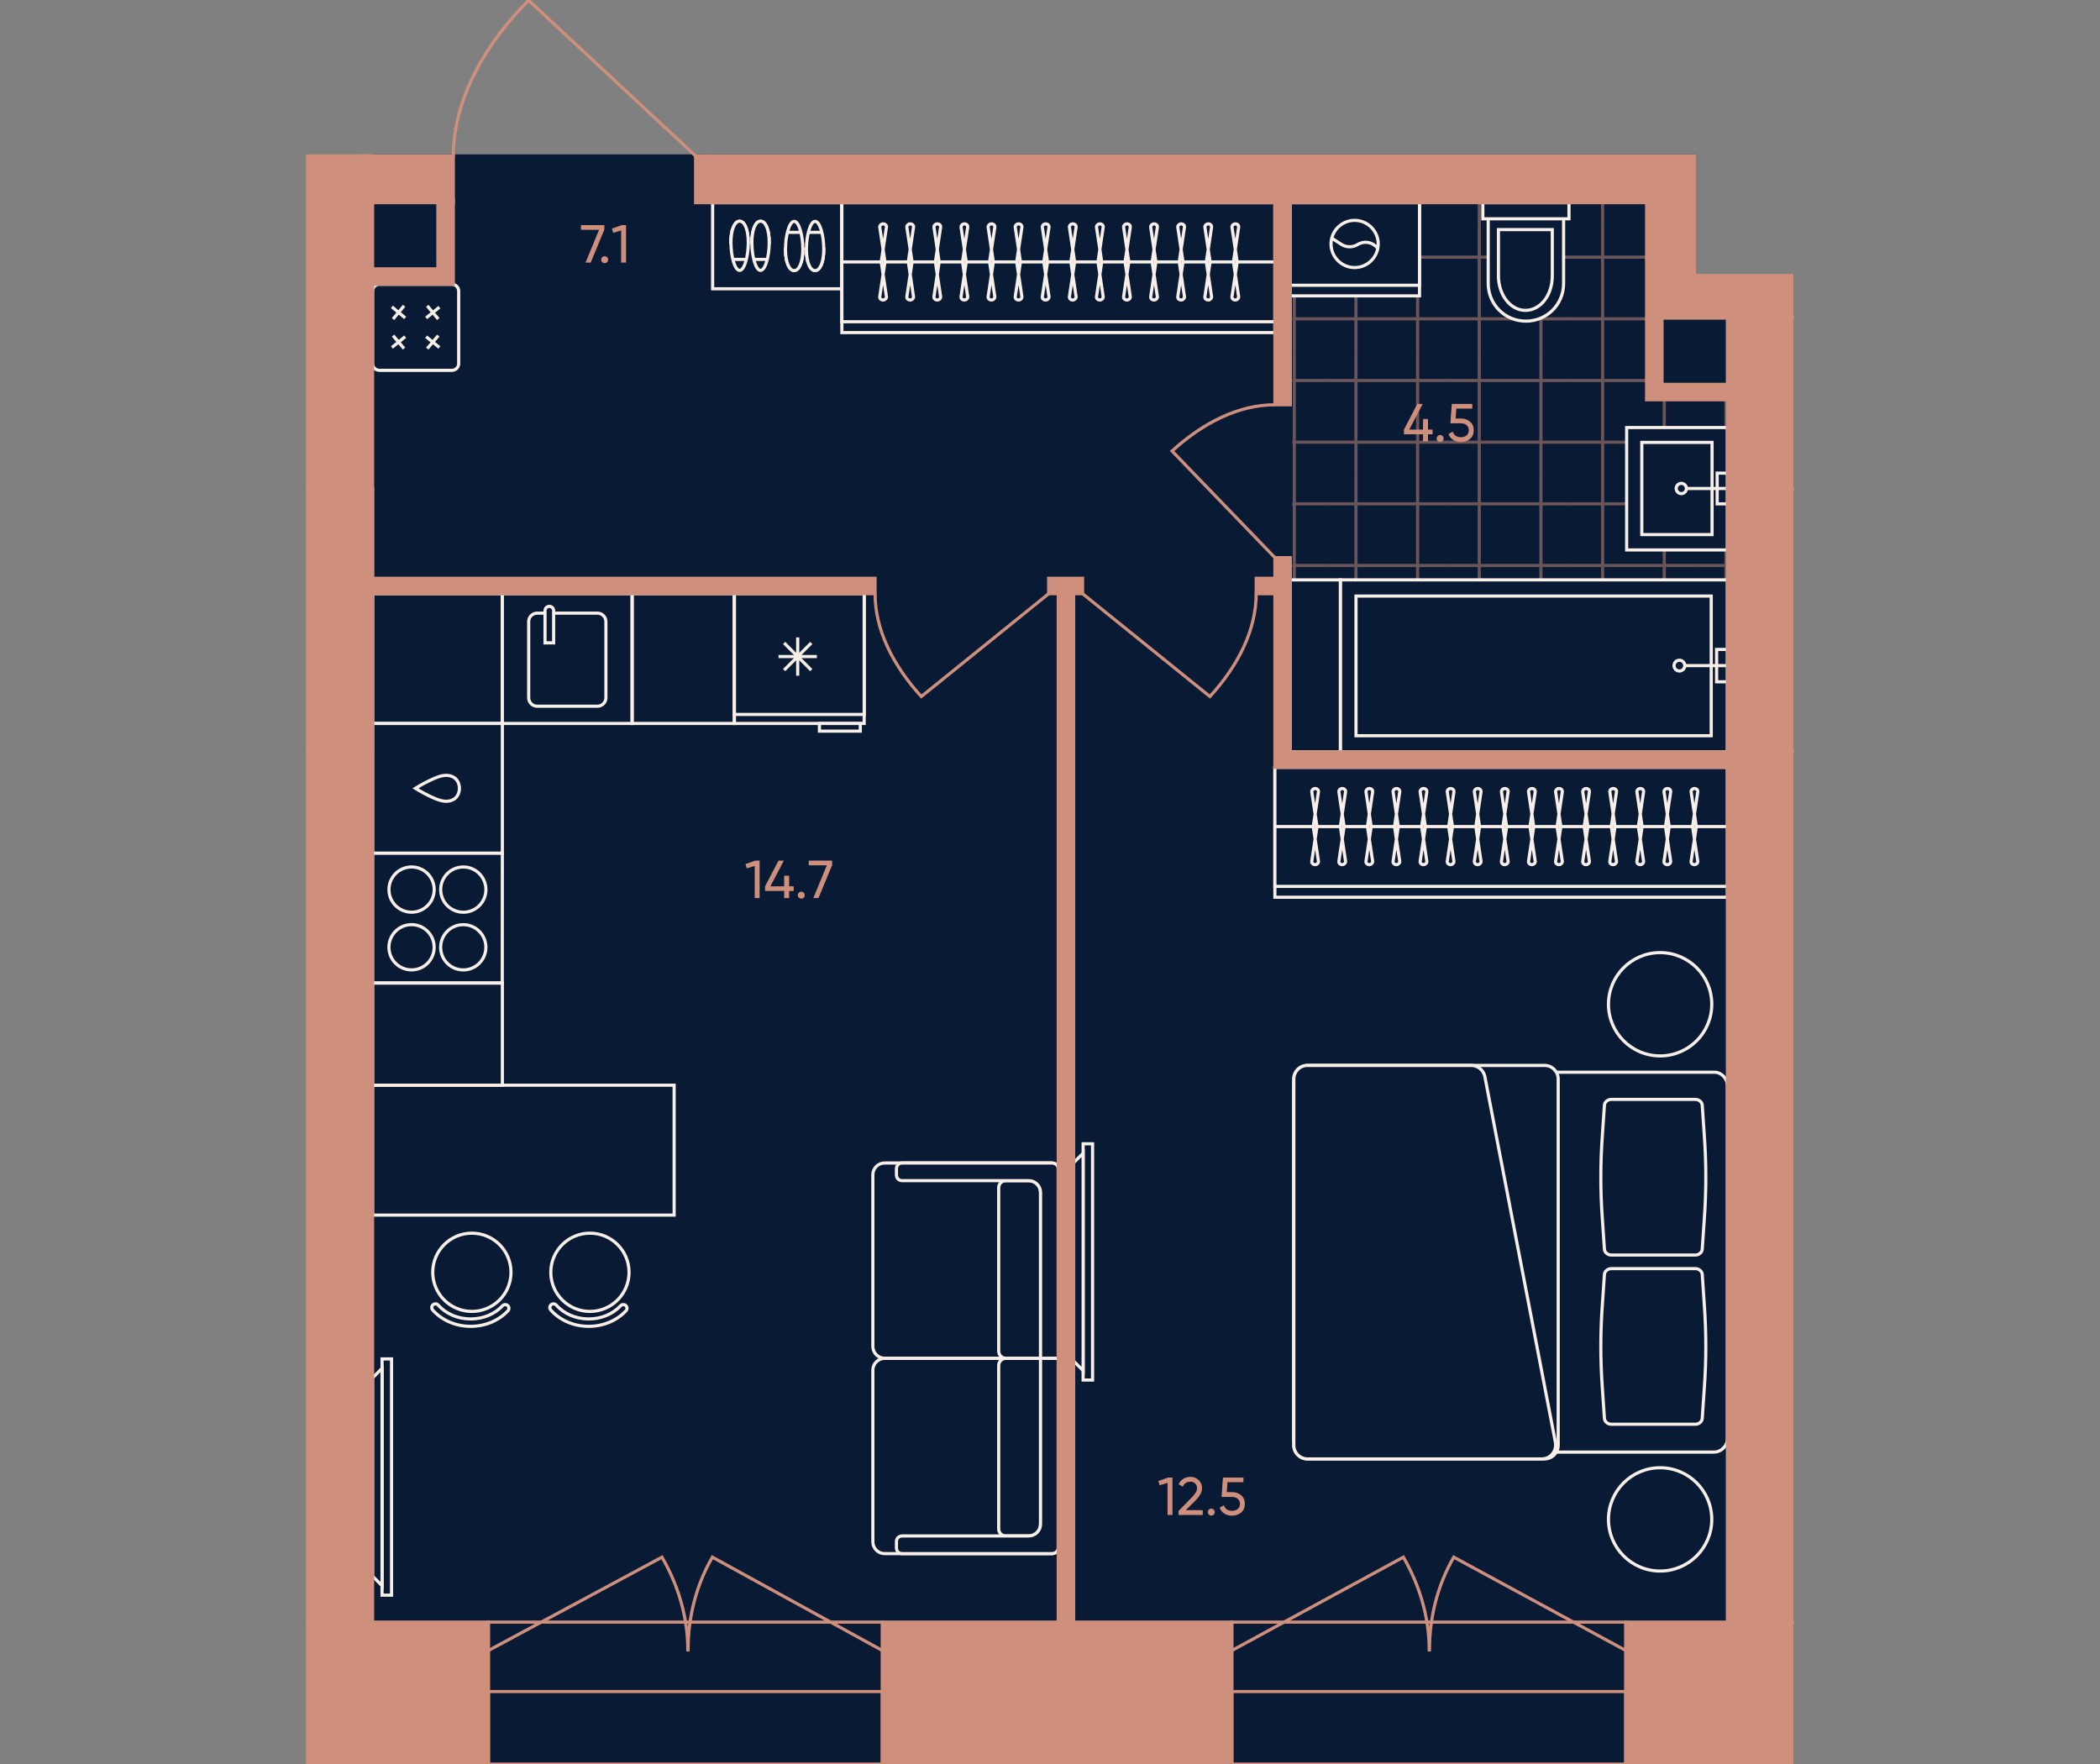 <?xml version="1.0" encoding="utf-8"?>
<!-- Generator: Adobe Illustrator 27.9.0, SVG Export Plug-In . SVG Version: 6.00 Build 0)  -->
<svg version="1.1" id="plan" xmlns="http://www.w3.org/2000/svg" xmlns:xlink="http://www.w3.org/1999/xlink" x="0px" y="0px"
	 viewBox="0 0 500 420" style="enable-background:new 0 0 500 420;" xml:space="preserve">
<rect x="0" y="0" width="500" height="420" fill="#808080" stroke="none"/>
<style type="text/css">
	.st0{fill:#091A35;stroke:#091A35;stroke-width:0.75;}
	.st1{clip-path:url(#SVGID_00000060741481813769201200000012700185651725166502_);}
	.st2{opacity:0.5;clip-path:url(#SVGID_00000119102359927880883230000017702977513630046642_);}
	.st3{fill:none;stroke:#CF8F7D;stroke-width:0.75;}
	.st4{opacity:0.5;clip-path:url(#SVGID_00000078034595719091158850000001242590673453626813_);}
	.st5{opacity:0.5;clip-path:url(#SVGID_00000079458863515741708120000001361961458488772787_);}
	.st6{opacity:0.5;clip-path:url(#SVGID_00000136384685661655809380000001243243933492883343_);}
	.st7{opacity:0.5;clip-path:url(#SVGID_00000018209506571747378830000011000391498679641273_);}
	.st8{opacity:0.5;clip-path:url(#SVGID_00000150080211065196458990000011787112748475414408_);}
	.st9{opacity:0.5;clip-path:url(#SVGID_00000108310853020093978640000016208873368796695980_);}
	.st10{opacity:0.5;clip-path:url(#SVGID_00000001658547763164322240000000326089699614637738_);}
	.st11{opacity:0.5;clip-path:url(#SVGID_00000019680145512512228680000012026170633384863404_);}
	.st12{opacity:0.5;clip-path:url(#SVGID_00000074443758978163000070000010041803841128383640_);}
	.st13{opacity:0.5;clip-path:url(#SVGID_00000096036753300886017270000003385813688875639424_);}
	.st14{opacity:0.5;clip-path:url(#SVGID_00000058588972150240203400000005878537356984185482_);}
	.st15{opacity:0.5;clip-path:url(#SVGID_00000003809561676334842330000002736894729912170883_);}
	.st16{opacity:0.5;clip-path:url(#SVGID_00000052086925765845692190000004159236265455025060_);}
	.st17{opacity:0.5;clip-path:url(#SVGID_00000104668812857482221470000007971414315351330471_);}
	.st18{opacity:0.5;clip-path:url(#SVGID_00000159466028835422514770000012520897624270528191_);}
	.st19{opacity:0.5;clip-path:url(#SVGID_00000106124755699376289250000004573242394067335591_);}
	.st20{opacity:0.5;clip-path:url(#SVGID_00000160165919375774054060000009167104335211157648_);}
	.st21{opacity:0.5;clip-path:url(#SVGID_00000145740569322606174590000013037505682543477893_);}
	.st22{opacity:0.5;clip-path:url(#SVGID_00000139284432481188516670000004813112195909248648_);}
	.st23{opacity:0.5;clip-path:url(#SVGID_00000163065684194853677590000008197677847947988372_);}
	.st24{opacity:0.5;clip-path:url(#SVGID_00000002353940059046556280000015320307060120998549_);}
	.st25{opacity:0.5;clip-path:url(#SVGID_00000150078465388734144870000004515412318012321409_);}
	.st26{opacity:0.5;clip-path:url(#SVGID_00000000208805041133012250000005328122331338268862_);}
	.st27{opacity:0.5;clip-path:url(#SVGID_00000009568232036465395690000000029210032347076790_);}
	.st28{opacity:0.5;clip-path:url(#SVGID_00000177469990207434113040000007347526516667318921_);}
	.st29{opacity:0.5;clip-path:url(#SVGID_00000168828056060114439230000003295914526646468246_);}
	.st30{opacity:0.5;clip-path:url(#SVGID_00000097502142194733647920000004210197656485851548_);}
	.st31{opacity:0.5;clip-path:url(#SVGID_00000073721978241202867570000002548040143714021259_);}
	.st32{opacity:0.5;clip-path:url(#SVGID_00000067219323766342836330000018072938972379219619_);}
	.st33{fill:#091A35;}
	.st34{fill:#091A35;stroke:#F8F0E8;stroke-width:0.75;}
	.st35{fill:none;stroke:#F8F0E8;stroke-width:0.75;}
	.st36{fill-rule:evenodd;clip-rule:evenodd;fill:#091A35;stroke:#F8F0E8;stroke-width:0.75;}
	.st37{fill:none;stroke:#F8F0E8;stroke-width:0.75;stroke-miterlimit:10;}
	.st38{fill:#CF8F7D;}
	.st39{fill:none;stroke:#CF8F7D;stroke-width:0.75;stroke-miterlimit:10;}
	.st40{fill:#CF8F7D;stroke:#CF8F7D;stroke-width:0.75;stroke-miterlimit:10;}
	.st41{fill:none;stroke:#CF8F7D;stroke-width:0.75;stroke-linecap:square;}
</style>
<g id="Floor">
	<polygon id="_x36__00000029026449056854865540000017866383900802265491_" class="st0" points="403.548,65.581 403.548,37.129 
		169.305,37.129 169.305,37.129 88.568,37.129 88.568,420.072 426.762,420.072 426.762,65.581 	"/>
	<g id="Wet_Floor_00000151511070768014244990000004545389334413796247_">
		<g>
			<defs>
				<polygon id="SVGID_1_" points="307.656,179.462 307.656,47.813 392.046,47.813 392.046,95.18 411.727,95.18 
					411.727,179.19 410.846,179.462 				"/>
			</defs>
			<clipPath id="SVGID_00000176754794962442462120000011602919148986136230_">
				<use xlink:href="#SVGID_1_"  style="overflow:visible;"/>
			</clipPath>
			<g style="clip-path:url(#SVGID_00000176754794962442462120000011602919148986136230_);">
				<g>
					<defs>
						
							<rect id="SVGID_00000049214670391682539450000017371832342813257860_" x="403.595" y="24.522" width="29.364" height="29.364"/>
					</defs>
					<clipPath id="SVGID_00000067205460006197138860000015154607258106087095_">
						<use xlink:href="#SVGID_00000049214670391682539450000017371832342813257860_"  style="overflow:visible;"/>
					</clipPath>
					<g style="opacity:0.5;clip-path:url(#SVGID_00000067205460006197138860000015154607258106087095_);">
						<line class="st3" x1="432.96" y1="31.863" x2="403.595" y2="31.863"/>
						<line class="st3" x1="403.595" y1="46.545" x2="432.96" y2="46.545"/>
						<line class="st3" x1="410.936" y1="24.522" x2="410.936" y2="53.887"/>
						<line class="st3" x1="425.618" y1="53.887" x2="425.618" y2="24.522"/>
					</g>
				</g>
			</g>
			<g style="clip-path:url(#SVGID_00000176754794962442462120000011602919148986136230_);">
				<g>
					<defs>
						
							<rect id="SVGID_00000148647833451139058970000017346792635211620536_" x="403.595" y="53.887" width="29.364" height="29.364"/>
					</defs>
					<clipPath id="SVGID_00000073695842091506066000000016688135149623233965_">
						<use xlink:href="#SVGID_00000148647833451139058970000017346792635211620536_"  style="overflow:visible;"/>
					</clipPath>
					<g style="opacity:0.5;clip-path:url(#SVGID_00000073695842091506066000000016688135149623233965_);">
						<line class="st3" x1="432.96" y1="61.228" x2="403.595" y2="61.228"/>
						<line class="st3" x1="403.595" y1="75.91" x2="432.96" y2="75.91"/>
						<line class="st3" x1="410.936" y1="53.887" x2="410.936" y2="83.251"/>
						<line class="st3" x1="425.618" y1="83.251" x2="425.618" y2="53.887"/>
					</g>
				</g>
			</g>
			<g style="clip-path:url(#SVGID_00000176754794962442462120000011602919148986136230_);">
				<g>
					<defs>
						
							<rect id="SVGID_00000067921335026956427070000016394277645701091246_" x="403.595" y="83.251" width="29.364" height="29.364"/>
					</defs>
					<clipPath id="SVGID_00000137097819957978873840000008178780807666991515_">
						<use xlink:href="#SVGID_00000067921335026956427070000016394277645701091246_"  style="overflow:visible;"/>
					</clipPath>
					<g style="opacity:0.5;clip-path:url(#SVGID_00000137097819957978873840000008178780807666991515_);">
						<line class="st3" x1="432.96" y1="90.592" x2="403.595" y2="90.592"/>
						<line class="st3" x1="403.595" y1="105.275" x2="432.96" y2="105.275"/>
						<line class="st3" x1="410.936" y1="83.251" x2="410.936" y2="112.616"/>
						<line class="st3" x1="425.618" y1="112.616" x2="425.618" y2="83.251"/>
					</g>
				</g>
			</g>
			<g style="clip-path:url(#SVGID_00000176754794962442462120000011602919148986136230_);">
				<g>
					<defs>
						
							<rect id="SVGID_00000168828746437940399230000009018436870277384368_" x="403.595" y="112.616" width="29.364" height="29.364"/>
					</defs>
					<clipPath id="SVGID_00000017497305938176832090000014019843736797751428_">
						<use xlink:href="#SVGID_00000168828746437940399230000009018436870277384368_"  style="overflow:visible;"/>
					</clipPath>
					<g style="opacity:0.5;clip-path:url(#SVGID_00000017497305938176832090000014019843736797751428_);">
						<line class="st3" x1="432.96" y1="119.957" x2="403.595" y2="119.957"/>
						<line class="st3" x1="403.595" y1="134.639" x2="432.96" y2="134.639"/>
						<line class="st3" x1="410.936" y1="112.616" x2="410.936" y2="141.98"/>
						<line class="st3" x1="425.618" y1="141.98" x2="425.618" y2="112.616"/>
					</g>
				</g>
			</g>
			<g style="clip-path:url(#SVGID_00000176754794962442462120000011602919148986136230_);">
				<g>
					<defs>
						
							<rect id="SVGID_00000165946183122361746620000015654445168578928776_" x="403.595" y="141.98" width="29.364" height="29.364"/>
					</defs>
					<clipPath id="SVGID_00000122716880751208519380000009960116707640257191_">
						<use xlink:href="#SVGID_00000165946183122361746620000015654445168578928776_"  style="overflow:visible;"/>
					</clipPath>
					<g style="opacity:0.5;clip-path:url(#SVGID_00000122716880751208519380000009960116707640257191_);">
						<line class="st3" x1="432.96" y1="149.321" x2="403.595" y2="149.321"/>
						<line class="st3" x1="403.595" y1="164.003" x2="432.96" y2="164.003"/>
						<line class="st3" x1="410.936" y1="141.98" x2="410.936" y2="171.345"/>
						<line class="st3" x1="425.618" y1="171.345" x2="425.618" y2="141.98"/>
					</g>
				</g>
			</g>
			<g style="clip-path:url(#SVGID_00000176754794962442462120000011602919148986136230_);">
				<g>
					<defs>
						
							<rect id="SVGID_00000138535188872420750380000006075449814302313392_" x="403.595" y="171.345" width="29.364" height="29.364"/>
					</defs>
					<clipPath id="SVGID_00000147178019705910655810000004618973355878876296_">
						<use xlink:href="#SVGID_00000138535188872420750380000006075449814302313392_"  style="overflow:visible;"/>
					</clipPath>
					<g style="opacity:0.5;clip-path:url(#SVGID_00000147178019705910655810000004618973355878876296_);">
						<line class="st3" x1="432.96" y1="178.686" x2="403.595" y2="178.686"/>
						<line class="st3" x1="403.595" y1="193.368" x2="432.96" y2="193.368"/>
						<line class="st3" x1="410.936" y1="171.345" x2="410.936" y2="200.709"/>
						<line class="st3" x1="425.618" y1="200.709" x2="425.618" y2="171.345"/>
					</g>
				</g>
			</g>
			<g style="clip-path:url(#SVGID_00000176754794962442462120000011602919148986136230_);">
				<g>
					<defs>
						
							<rect id="SVGID_00000046326196396194410720000003510699793738764209_" x="374.231" y="24.522" width="29.364" height="29.364"/>
					</defs>
					<clipPath id="SVGID_00000013872527908338143930000009850142874857667212_">
						<use xlink:href="#SVGID_00000046326196396194410720000003510699793738764209_"  style="overflow:visible;"/>
					</clipPath>
					<g style="opacity:0.5;clip-path:url(#SVGID_00000013872527908338143930000009850142874857667212_);">
						<line class="st3" x1="403.595" y1="31.863" x2="374.231" y2="31.863"/>
						<line class="st3" x1="374.231" y1="46.545" x2="403.595" y2="46.545"/>
						<line class="st3" x1="381.572" y1="24.522" x2="381.572" y2="53.887"/>
						<line class="st3" x1="396.254" y1="53.887" x2="396.254" y2="24.522"/>
					</g>
				</g>
			</g>
			<g style="clip-path:url(#SVGID_00000176754794962442462120000011602919148986136230_);">
				<g>
					<defs>
						
							<rect id="SVGID_00000092452903823217024030000004135655472705333165_" x="374.231" y="53.887" width="29.364" height="29.364"/>
					</defs>
					<clipPath id="SVGID_00000163062865718606806730000006197548794557733532_">
						<use xlink:href="#SVGID_00000092452903823217024030000004135655472705333165_"  style="overflow:visible;"/>
					</clipPath>
					<g style="opacity:0.5;clip-path:url(#SVGID_00000163062865718606806730000006197548794557733532_);">
						<line class="st3" x1="403.595" y1="61.228" x2="374.231" y2="61.228"/>
						<line class="st3" x1="374.231" y1="75.91" x2="403.595" y2="75.91"/>
						<line class="st3" x1="381.572" y1="53.887" x2="381.572" y2="83.251"/>
						<line class="st3" x1="396.254" y1="83.251" x2="396.254" y2="53.887"/>
					</g>
				</g>
			</g>
			<g style="clip-path:url(#SVGID_00000176754794962442462120000011602919148986136230_);">
				<g>
					<defs>
						
							<rect id="SVGID_00000101823248992848448550000005588016597365985439_" x="374.231" y="83.251" width="29.364" height="29.364"/>
					</defs>
					<clipPath id="SVGID_00000095333917001538552080000001186630694380029089_">
						<use xlink:href="#SVGID_00000101823248992848448550000005588016597365985439_"  style="overflow:visible;"/>
					</clipPath>
					<g style="opacity:0.5;clip-path:url(#SVGID_00000095333917001538552080000001186630694380029089_);">
						<line class="st3" x1="403.595" y1="90.592" x2="374.231" y2="90.592"/>
						<line class="st3" x1="374.231" y1="105.275" x2="403.595" y2="105.275"/>
						<line class="st3" x1="381.572" y1="83.251" x2="381.572" y2="112.616"/>
						<line class="st3" x1="396.254" y1="112.616" x2="396.254" y2="83.251"/>
					</g>
				</g>
			</g>
			<g style="clip-path:url(#SVGID_00000176754794962442462120000011602919148986136230_);">
				<g>
					<defs>
						
							<rect id="SVGID_00000091004404577353496000000001516957015338629054_" x="374.231" y="112.616" width="29.364" height="29.364"/>
					</defs>
					<clipPath id="SVGID_00000037685986399035224010000010897989457471552687_">
						<use xlink:href="#SVGID_00000091004404577353496000000001516957015338629054_"  style="overflow:visible;"/>
					</clipPath>
					<g style="opacity:0.5;clip-path:url(#SVGID_00000037685986399035224010000010897989457471552687_);">
						<line class="st3" x1="403.595" y1="119.957" x2="374.231" y2="119.957"/>
						<line class="st3" x1="374.231" y1="134.639" x2="403.595" y2="134.639"/>
						<line class="st3" x1="381.572" y1="112.616" x2="381.572" y2="141.98"/>
						<line class="st3" x1="396.254" y1="141.98" x2="396.254" y2="112.616"/>
					</g>
				</g>
			</g>
			<g style="clip-path:url(#SVGID_00000176754794962442462120000011602919148986136230_);">
				<g>
					<defs>
						
							<rect id="SVGID_00000039819455944091487130000017890117137481930900_" x="374.231" y="141.98" width="29.364" height="29.364"/>
					</defs>
					<clipPath id="SVGID_00000073701322287330738860000009428160260090861201_">
						<use xlink:href="#SVGID_00000039819455944091487130000017890117137481930900_"  style="overflow:visible;"/>
					</clipPath>
					<g style="opacity:0.5;clip-path:url(#SVGID_00000073701322287330738860000009428160260090861201_);">
						<line class="st3" x1="403.595" y1="149.321" x2="374.231" y2="149.321"/>
						<line class="st3" x1="374.231" y1="164.003" x2="403.595" y2="164.003"/>
						<line class="st3" x1="381.572" y1="141.98" x2="381.572" y2="171.345"/>
						<line class="st3" x1="396.254" y1="171.345" x2="396.254" y2="141.98"/>
					</g>
				</g>
			</g>
			<g style="clip-path:url(#SVGID_00000176754794962442462120000011602919148986136230_);">
				<g>
					<defs>
						
							<rect id="SVGID_00000090288280397972339200000010794516129291593880_" x="374.231" y="171.345" width="29.364" height="29.364"/>
					</defs>
					<clipPath id="SVGID_00000080186555589633509450000011094695028853028527_">
						<use xlink:href="#SVGID_00000090288280397972339200000010794516129291593880_"  style="overflow:visible;"/>
					</clipPath>
					<g style="opacity:0.5;clip-path:url(#SVGID_00000080186555589633509450000011094695028853028527_);">
						<line class="st3" x1="403.595" y1="178.686" x2="374.231" y2="178.686"/>
						<line class="st3" x1="374.231" y1="193.368" x2="403.595" y2="193.368"/>
						<line class="st3" x1="381.572" y1="171.345" x2="381.572" y2="200.709"/>
						<line class="st3" x1="396.254" y1="200.709" x2="396.254" y2="171.345"/>
					</g>
				</g>
			</g>
			<g style="clip-path:url(#SVGID_00000176754794962442462120000011602919148986136230_);">
				<g>
					<defs>
						
							<rect id="SVGID_00000066494829079058546690000017502016906203284100_" x="344.866" y="24.522" width="29.364" height="29.364"/>
					</defs>
					<clipPath id="SVGID_00000155139127371845939950000005850638599704338607_">
						<use xlink:href="#SVGID_00000066494829079058546690000017502016906203284100_"  style="overflow:visible;"/>
					</clipPath>
					<g style="opacity:0.5;clip-path:url(#SVGID_00000155139127371845939950000005850638599704338607_);">
						<line class="st3" x1="374.231" y1="31.863" x2="344.866" y2="31.863"/>
						<line class="st3" x1="344.866" y1="46.545" x2="374.231" y2="46.545"/>
						<line class="st3" x1="352.207" y1="24.522" x2="352.207" y2="53.887"/>
						<line class="st3" x1="366.889" y1="53.887" x2="366.889" y2="24.522"/>
					</g>
				</g>
			</g>
			<g style="clip-path:url(#SVGID_00000176754794962442462120000011602919148986136230_);">
				<g>
					<defs>
						
							<rect id="SVGID_00000141417116197410524400000002900279328671629247_" x="344.866" y="53.887" width="29.364" height="29.364"/>
					</defs>
					<clipPath id="SVGID_00000035527057582584342680000001535090511632451755_">
						<use xlink:href="#SVGID_00000141417116197410524400000002900279328671629247_"  style="overflow:visible;"/>
					</clipPath>
					<g style="opacity:0.5;clip-path:url(#SVGID_00000035527057582584342680000001535090511632451755_);">
						<line class="st3" x1="374.231" y1="61.228" x2="344.866" y2="61.228"/>
						<line class="st3" x1="344.866" y1="75.91" x2="374.231" y2="75.91"/>
						<line class="st3" x1="352.207" y1="53.887" x2="352.207" y2="83.251"/>
						<line class="st3" x1="366.889" y1="83.251" x2="366.889" y2="53.887"/>
					</g>
				</g>
			</g>
			<g style="clip-path:url(#SVGID_00000176754794962442462120000011602919148986136230_);">
				<g>
					<defs>
						
							<rect id="SVGID_00000005246655756890373820000008951886420882911928_" x="344.866" y="83.251" width="29.364" height="29.364"/>
					</defs>
					<clipPath id="SVGID_00000006676468502019533340000001486717973270472099_">
						<use xlink:href="#SVGID_00000005246655756890373820000008951886420882911928_"  style="overflow:visible;"/>
					</clipPath>
					<g style="opacity:0.5;clip-path:url(#SVGID_00000006676468502019533340000001486717973270472099_);">
						<line class="st3" x1="374.231" y1="90.592" x2="344.866" y2="90.592"/>
						<line class="st3" x1="344.866" y1="105.275" x2="374.231" y2="105.275"/>
						<line class="st3" x1="352.207" y1="83.251" x2="352.207" y2="112.616"/>
						<line class="st3" x1="366.889" y1="112.616" x2="366.889" y2="83.251"/>
					</g>
				</g>
			</g>
			<g style="clip-path:url(#SVGID_00000176754794962442462120000011602919148986136230_);">
				<g>
					<defs>
						
							<rect id="SVGID_00000088102039761712693820000014499556546181697452_" x="344.866" y="112.616" width="29.364" height="29.364"/>
					</defs>
					<clipPath id="SVGID_00000020395993020959583630000015512783073009644201_">
						<use xlink:href="#SVGID_00000088102039761712693820000014499556546181697452_"  style="overflow:visible;"/>
					</clipPath>
					<g style="opacity:0.5;clip-path:url(#SVGID_00000020395993020959583630000015512783073009644201_);">
						<line class="st3" x1="374.231" y1="119.957" x2="344.866" y2="119.957"/>
						<line class="st3" x1="344.866" y1="134.639" x2="374.231" y2="134.639"/>
						<line class="st3" x1="352.207" y1="112.616" x2="352.207" y2="141.98"/>
						<line class="st3" x1="366.889" y1="141.98" x2="366.889" y2="112.616"/>
					</g>
				</g>
			</g>
			<g style="clip-path:url(#SVGID_00000176754794962442462120000011602919148986136230_);">
				<g>
					<defs>
						
							<rect id="SVGID_00000159467173231614202610000001014426928037776796_" x="344.866" y="141.98" width="29.364" height="29.364"/>
					</defs>
					<clipPath id="SVGID_00000103983662683337583220000000478214172985144211_">
						<use xlink:href="#SVGID_00000159467173231614202610000001014426928037776796_"  style="overflow:visible;"/>
					</clipPath>
					<g style="opacity:0.5;clip-path:url(#SVGID_00000103983662683337583220000000478214172985144211_);">
						<line class="st3" x1="374.231" y1="149.321" x2="344.866" y2="149.321"/>
						<line class="st3" x1="344.866" y1="164.003" x2="374.231" y2="164.003"/>
						<line class="st3" x1="352.207" y1="141.98" x2="352.207" y2="171.345"/>
						<line class="st3" x1="366.889" y1="171.345" x2="366.889" y2="141.98"/>
					</g>
				</g>
			</g>
			<g style="clip-path:url(#SVGID_00000176754794962442462120000011602919148986136230_);">
				<g>
					<defs>
						
							<rect id="SVGID_00000145029886542825820400000009806661618881270439_" x="344.866" y="171.345" width="29.364" height="29.364"/>
					</defs>
					<clipPath id="SVGID_00000162327021408594501660000006445568653405567105_">
						<use xlink:href="#SVGID_00000145029886542825820400000009806661618881270439_"  style="overflow:visible;"/>
					</clipPath>
					<g style="opacity:0.5;clip-path:url(#SVGID_00000162327021408594501660000006445568653405567105_);">
						<line class="st3" x1="374.231" y1="178.686" x2="344.866" y2="178.686"/>
						<line class="st3" x1="344.866" y1="193.368" x2="374.231" y2="193.368"/>
						<line class="st3" x1="352.207" y1="171.345" x2="352.207" y2="200.709"/>
						<line class="st3" x1="366.889" y1="200.709" x2="366.889" y2="171.345"/>
					</g>
				</g>
			</g>
			<g style="clip-path:url(#SVGID_00000176754794962442462120000011602919148986136230_);">
				<g>
					<defs>
						
							<rect id="SVGID_00000145739729329845889170000000433176382861372041_" x="315.502" y="24.522" width="29.364" height="29.364"/>
					</defs>
					<clipPath id="SVGID_00000116927178270935573990000008121342679614610854_">
						<use xlink:href="#SVGID_00000145739729329845889170000000433176382861372041_"  style="overflow:visible;"/>
					</clipPath>
					<g style="opacity:0.5;clip-path:url(#SVGID_00000116927178270935573990000008121342679614610854_);">
						<line class="st3" x1="344.866" y1="31.863" x2="315.502" y2="31.863"/>
						<line class="st3" x1="315.502" y1="46.545" x2="344.866" y2="46.545"/>
						<line class="st3" x1="322.843" y1="24.522" x2="322.843" y2="53.887"/>
						<line class="st3" x1="337.525" y1="53.887" x2="337.525" y2="24.522"/>
					</g>
				</g>
			</g>
			<g style="clip-path:url(#SVGID_00000176754794962442462120000011602919148986136230_);">
				<g>
					<defs>
						
							<rect id="SVGID_00000146498024635864423350000007492531511415894679_" x="315.502" y="53.887" width="29.364" height="29.364"/>
					</defs>
					<clipPath id="SVGID_00000139989541587178534100000015403181582251609482_">
						<use xlink:href="#SVGID_00000146498024635864423350000007492531511415894679_"  style="overflow:visible;"/>
					</clipPath>
					<g style="opacity:0.5;clip-path:url(#SVGID_00000139989541587178534100000015403181582251609482_);">
						<line class="st3" x1="344.866" y1="61.228" x2="315.502" y2="61.228"/>
						<line class="st3" x1="315.502" y1="75.91" x2="344.866" y2="75.91"/>
						<line class="st3" x1="322.843" y1="53.887" x2="322.843" y2="83.251"/>
						<line class="st3" x1="337.525" y1="83.251" x2="337.525" y2="53.887"/>
					</g>
				</g>
			</g>
			<g style="clip-path:url(#SVGID_00000176754794962442462120000011602919148986136230_);">
				<g>
					<defs>
						
							<rect id="SVGID_00000040538866191972896330000007464270469719264654_" x="315.502" y="83.251" width="29.364" height="29.364"/>
					</defs>
					<clipPath id="SVGID_00000070827645230282235370000004616932277562500738_">
						<use xlink:href="#SVGID_00000040538866191972896330000007464270469719264654_"  style="overflow:visible;"/>
					</clipPath>
					<g style="opacity:0.5;clip-path:url(#SVGID_00000070827645230282235370000004616932277562500738_);">
						<line class="st3" x1="344.866" y1="90.592" x2="315.502" y2="90.592"/>
						<line class="st3" x1="315.502" y1="105.275" x2="344.866" y2="105.275"/>
						<line class="st3" x1="322.843" y1="83.251" x2="322.843" y2="112.616"/>
						<line class="st3" x1="337.525" y1="112.616" x2="337.525" y2="83.251"/>
					</g>
				</g>
			</g>
			<g style="clip-path:url(#SVGID_00000176754794962442462120000011602919148986136230_);">
				<g>
					<defs>
						
							<rect id="SVGID_00000026876816844193620030000014133079934535801490_" x="315.502" y="112.616" width="29.364" height="29.364"/>
					</defs>
					<clipPath id="SVGID_00000145021553863969926010000010465541177818866354_">
						<use xlink:href="#SVGID_00000026876816844193620030000014133079934535801490_"  style="overflow:visible;"/>
					</clipPath>
					<g style="opacity:0.5;clip-path:url(#SVGID_00000145021553863969926010000010465541177818866354_);">
						<line class="st3" x1="344.866" y1="119.957" x2="315.502" y2="119.957"/>
						<line class="st3" x1="315.502" y1="134.639" x2="344.866" y2="134.639"/>
						<line class="st3" x1="322.843" y1="112.616" x2="322.843" y2="141.98"/>
						<line class="st3" x1="337.525" y1="141.98" x2="337.525" y2="112.616"/>
					</g>
				</g>
			</g>
			<g style="clip-path:url(#SVGID_00000176754794962442462120000011602919148986136230_);">
				<g>
					<defs>
						
							<rect id="SVGID_00000161630869104339811090000018419483098688539290_" x="315.502" y="141.98" width="29.364" height="29.364"/>
					</defs>
					<clipPath id="SVGID_00000181782852979802665390000008295002939495922331_">
						<use xlink:href="#SVGID_00000161630869104339811090000018419483098688539290_"  style="overflow:visible;"/>
					</clipPath>
					<g style="opacity:0.5;clip-path:url(#SVGID_00000181782852979802665390000008295002939495922331_);">
						<line class="st3" x1="344.866" y1="149.321" x2="315.502" y2="149.321"/>
						<line class="st3" x1="315.502" y1="164.003" x2="344.866" y2="164.003"/>
						<line class="st3" x1="322.843" y1="141.98" x2="322.843" y2="171.345"/>
						<line class="st3" x1="337.525" y1="171.345" x2="337.525" y2="141.98"/>
					</g>
				</g>
			</g>
			<g style="clip-path:url(#SVGID_00000176754794962442462120000011602919148986136230_);">
				<g>
					<defs>
						
							<rect id="SVGID_00000018223203783360572830000014922061318322599839_" x="315.502" y="171.345" width="29.364" height="29.364"/>
					</defs>
					<clipPath id="SVGID_00000116946054363320594590000002258974287004586374_">
						<use xlink:href="#SVGID_00000018223203783360572830000014922061318322599839_"  style="overflow:visible;"/>
					</clipPath>
					<g style="opacity:0.5;clip-path:url(#SVGID_00000116946054363320594590000002258974287004586374_);">
						<line class="st3" x1="344.866" y1="178.686" x2="315.502" y2="178.686"/>
						<line class="st3" x1="315.502" y1="193.368" x2="344.866" y2="193.368"/>
						<line class="st3" x1="322.843" y1="171.345" x2="322.843" y2="200.709"/>
						<line class="st3" x1="337.525" y1="200.709" x2="337.525" y2="171.345"/>
					</g>
				</g>
			</g>
			<g style="clip-path:url(#SVGID_00000176754794962442462120000011602919148986136230_);">
				<g>
					<defs>
						
							<rect id="SVGID_00000083087310372325538620000008650836297600947339_" x="286.137" y="24.522" width="29.364" height="29.364"/>
					</defs>
					<clipPath id="SVGID_00000020384002122920280690000008324555612619660943_">
						<use xlink:href="#SVGID_00000083087310372325538620000008650836297600947339_"  style="overflow:visible;"/>
					</clipPath>
					<g style="opacity:0.5;clip-path:url(#SVGID_00000020384002122920280690000008324555612619660943_);">
						<line class="st3" x1="315.502" y1="31.863" x2="286.137" y2="31.863"/>
						<line class="st3" x1="286.137" y1="46.545" x2="315.502" y2="46.545"/>
						<line class="st3" x1="293.478" y1="24.522" x2="293.478" y2="53.887"/>
						<line class="st3" x1="308.161" y1="53.887" x2="308.161" y2="24.522"/>
					</g>
				</g>
			</g>
			<g style="clip-path:url(#SVGID_00000176754794962442462120000011602919148986136230_);">
				<g>
					<defs>
						
							<rect id="SVGID_00000049905108750976670640000000723785965934252955_" x="286.137" y="53.887" width="29.364" height="29.364"/>
					</defs>
					<clipPath id="SVGID_00000145780454121008418520000011984225697756897171_">
						<use xlink:href="#SVGID_00000049905108750976670640000000723785965934252955_"  style="overflow:visible;"/>
					</clipPath>
					<g style="opacity:0.5;clip-path:url(#SVGID_00000145780454121008418520000011984225697756897171_);">
						<line class="st3" x1="315.502" y1="61.228" x2="286.137" y2="61.228"/>
						<line class="st3" x1="286.137" y1="75.91" x2="315.502" y2="75.91"/>
						<line class="st3" x1="293.478" y1="53.887" x2="293.478" y2="83.251"/>
						<line class="st3" x1="308.161" y1="83.251" x2="308.161" y2="53.887"/>
					</g>
				</g>
			</g>
			<g style="clip-path:url(#SVGID_00000176754794962442462120000011602919148986136230_);">
				<g>
					<defs>
						
							<rect id="SVGID_00000037676373276132452240000012009281499391509148_" x="286.137" y="83.251" width="29.364" height="29.364"/>
					</defs>
					<clipPath id="SVGID_00000156575733803200995540000013113757646462891701_">
						<use xlink:href="#SVGID_00000037676373276132452240000012009281499391509148_"  style="overflow:visible;"/>
					</clipPath>
					<g style="opacity:0.5;clip-path:url(#SVGID_00000156575733803200995540000013113757646462891701_);">
						<line class="st3" x1="315.502" y1="90.592" x2="286.137" y2="90.592"/>
						<line class="st3" x1="286.137" y1="105.275" x2="315.502" y2="105.275"/>
						<line class="st3" x1="293.478" y1="83.251" x2="293.478" y2="112.616"/>
						<line class="st3" x1="308.161" y1="112.616" x2="308.161" y2="83.251"/>
					</g>
				</g>
			</g>
			<g style="clip-path:url(#SVGID_00000176754794962442462120000011602919148986136230_);">
				<g>
					<defs>
						
							<rect id="SVGID_00000171694055339835498590000010355370053999295897_" x="286.137" y="112.616" width="29.364" height="29.364"/>
					</defs>
					<clipPath id="SVGID_00000142141450246774641430000007568575905155116424_">
						<use xlink:href="#SVGID_00000171694055339835498590000010355370053999295897_"  style="overflow:visible;"/>
					</clipPath>
					<g style="opacity:0.5;clip-path:url(#SVGID_00000142141450246774641430000007568575905155116424_);">
						<line class="st3" x1="315.502" y1="119.957" x2="286.137" y2="119.957"/>
						<line class="st3" x1="286.137" y1="134.639" x2="315.502" y2="134.639"/>
						<line class="st3" x1="293.478" y1="112.616" x2="293.478" y2="141.98"/>
						<line class="st3" x1="308.161" y1="141.98" x2="308.161" y2="112.616"/>
					</g>
				</g>
			</g>
			<g style="clip-path:url(#SVGID_00000176754794962442462120000011602919148986136230_);">
				<g>
					<defs>
						
							<rect id="SVGID_00000070114528208272779190000015049269561513834372_" x="286.137" y="141.98" width="29.364" height="29.364"/>
					</defs>
					<clipPath id="SVGID_00000057867072755204898770000014389282853989952652_">
						<use xlink:href="#SVGID_00000070114528208272779190000015049269561513834372_"  style="overflow:visible;"/>
					</clipPath>
					<g style="opacity:0.5;clip-path:url(#SVGID_00000057867072755204898770000014389282853989952652_);">
						<line class="st3" x1="315.502" y1="149.321" x2="286.137" y2="149.321"/>
						<line class="st3" x1="286.137" y1="164.003" x2="315.502" y2="164.003"/>
						<line class="st3" x1="293.478" y1="141.98" x2="293.478" y2="171.345"/>
						<line class="st3" x1="308.161" y1="171.345" x2="308.161" y2="141.98"/>
					</g>
				</g>
			</g>
			<g style="clip-path:url(#SVGID_00000176754794962442462120000011602919148986136230_);">
				<g>
					<defs>
						
							<rect id="SVGID_00000067208895365979756300000006285147585551975359_" x="286.137" y="171.345" width="29.364" height="29.364"/>
					</defs>
					<clipPath id="SVGID_00000034806351952490546260000013317023550094606521_">
						<use xlink:href="#SVGID_00000067208895365979756300000006285147585551975359_"  style="overflow:visible;"/>
					</clipPath>
					<g style="opacity:0.5;clip-path:url(#SVGID_00000034806351952490546260000013317023550094606521_);">
						<line class="st3" x1="315.502" y1="178.686" x2="286.137" y2="178.686"/>
						<line class="st3" x1="286.137" y1="193.368" x2="315.502" y2="193.368"/>
						<line class="st3" x1="293.478" y1="171.345" x2="293.478" y2="200.709"/>
						<line class="st3" x1="308.161" y1="200.709" x2="308.161" y2="171.345"/>
					</g>
				</g>
			</g>
		</g>
	</g>
</g>
<g id="Furniture">
	<g id="Bathroom_00000000193376795011761420000012462766958849136281_">
		<g id="WC_00000038385421681939004430000011902475911963325359_">
			<g>
				<path class="st33" d="M354.337,52.098h17.95h1.282v-3.846h-20.514v3.846H354.337z"/>
				<path class="st33" d="M354.337,67.484c0,5,3.974,8.975,8.975,8.975c5,0,8.975-3.974,8.975-8.975V52.098
					h-17.95V67.484z"/>
				<path class="st34" d="M354.337,52.098h17.95 M354.337,52.098v15.385c0,5,3.974,8.975,8.975,8.975
					c5,0,8.975-3.974,8.975-8.975V52.098 M354.337,52.098h-1.282v-3.846h20.514v3.846h-1.282"/>
				<path id="WC_00000013165507134906306760000012010703798474106793_" class="st34" d="M356.773,65.689
					c0,4.487,2.821,8.206,6.41,8.206c3.59,0,6.41-3.59,6.41-8.206V54.662h-12.821V65.689z"/>
			</g>
		</g>
		<g id="WM_00000072273410518259808980000005863530612418828205_">
			<g>
				
					<rect id="Rectangle_105_x5F_4_00000154401894916970078100000014662112924099269249_" x="307.215" y="48.252" class="st34" width="30.768" height="22.19"/>
				
					<rect id="Rectangle_106_x5F_8_00000138541427562940552760000002494068250542300839_" x="307.215" y="48.252" class="st34" width="30.768" height="19.669"/>
				<g id="Vector_3_00000160191172444068706780000015475554926632833711_">
					<path class="st33" d="M322.528,63.706c-3.091,0-5.62-2.529-5.62-5.62s2.529-5.62,5.62-5.62
						s5.62,2.529,5.62,5.62S325.619,63.706,322.528,63.706z"/>
					<path class="st35" d="M317.049,56.681l2.388,1.545c1.124,0.703,2.669,0.703,3.793,0
						c1.405-0.843,3.091-0.703,4.355,0.421l0.467,0.467 M322.528,63.706c-3.091,0-5.62-2.529-5.62-5.62
						s2.529-5.62,5.62-5.62s5.62,2.529,5.62,5.62S325.619,63.706,322.528,63.706z"/>
				</g>
			</g>
		</g>
		<g id="Sink_00000035505226717469724650000015689879998872364462_">
			<g>
				
					<rect id="Rectangle_105_x5F_2_00000096060955641695015990000002794390516139879319_" x="387.299" y="101.796" class="st34" width="23.988" height="29.144"/>
				
					<rect id="Rectangle_106_x5F_3_00000022521891735917437730000001968531868518910093_" x="390.906" y="105.333" class="st34" width="16.723" height="21.95"/>
				<g id="Tap_2_00000084489442073713044300000007213385152425052815_">
					
						<rect id="Rectangle_106_x5F_4_00000109017776782973770340000003909957142943020472_" x="408.848" y="112.649" class="st34" width="2.439" height="7.316"/>
					
						<circle id="Ellipse_108_x5F_2_00000144339680619585579520000000738172581779353758_" class="st34" cx="400.312" cy="116.308" r="1.219"/>
					<path id="Vector_19_x5F_2_00000002358610910231910070000011650258709359998369_" class="st34" d="M401.532,116.308h9.755"/>
				</g>
			</g>
		</g>
		<g id="Bath_00000062164899468555719250000000727240020248626363_">
			<g>
				<g>
					
						<rect id="Rectangle_105_x5F_3_00000132082663118930014520000010930576674091627687_" x="319.131" y="138.065" class="st34" width="92.156" height="40.958"/>
					
						<rect id="Rectangle_106_x5F_5_00000038407489068202817930000009487666573654390179_" x="322.858" y="141.917" class="st34" width="84.578" height="33.255"/>
					<g id="Tap_3_00000138554430510317046700000016277494909365211055_">
						
							<rect id="Rectangle_106_x5F_6_00000096017323626452804010000007293608881862885816_" x="408.719" y="154.628" class="st34" width="2.568" height="7.704"/>
						
							<circle id="Ellipse_108_x5F_3_00000023270361049888375260000007291114563337690781_" class="st34" cx="399.86" cy="158.48" r="1.284"/>
						<path id="Vector_19_x5F_3_00000016766921802050373920000001997910874524987309_" class="st34" d="M401.144,158.48h10.143"
							/>
					</g>
				</g>
				
					<rect x="292.694" y="152.587" transform="matrix(-1.836970e-16 1 -1 -1.836970e-16 471.717 -154.628)" class="st34" width="40.958" height="11.915"/>
			</g>
		</g>
	</g>
	<g id="Sofa_00000177476914389072085330000008986773992165527199_">
		<g id="TV_x5F_stand_00000029027057179580951440000011166866843708945048_">
			<g>
				
					<rect id="Rectangle_116_x5F_2_00000108268228753531544150000001012847112274570658_" x="257.884" y="272.332" class="st34" width="2.254" height="56.247"/>
				<path id="Rectangle_117_x5F_2_00000103961666656036027310000003716549654169161100_" class="st34" d="M257.884,326.325
					v-51.739l-2.254,2.254v47.23L257.884,326.325z"/>
			</g>
		</g>
		<g id="shoe_x5F_rack_00000075163461184741350440000001182327365320395186_">
			<path class="st34" d="M200.445,48.254v20.51h-30.769V48.254H200.445z"/>
			<g>
				<path class="st34" d="M189.085,62.922c-0.654-0-1.258-0.202-1.711-0.605
					c-0.151-0.604-0.251-1.309-0.301-2.114c0.403-0.554,1.158-0.956,2.014-0.956
					c0.856,0,1.611,0.403,2.013,0.957c-0.051,0.805-0.152,1.51-0.303,2.114
					C190.343,62.721,189.739,62.922,189.085,62.922z"/>
				<path class="st34" d="M189.993,58.744c0.001-1.208-0.402-2.165-0.905-2.165c-0.503-0-0.906,0.956-0.907,2.164
					"/>
				<path class="st34" d="M189.084,64.382c-1.158-0.001-2.063-1.863-2.062-5.135c0,0,0,0,0-0.05
					c0.554-0.352,1.259-0.604,2.064-0.603c0.805,0,1.51,0.252,2.064,0.605c0,0,0,0,0,0.05
					C191.149,62.52,190.192,64.382,189.084,64.382z"/>
				<path class="st34" d="M191.15,59.299c0.001-3.222-0.903-6.595-2.061-6.595c-1.158-0.001-2.065,3.372-2.067,6.593
					c-0.001,3.222,0.904,5.135,2.062,5.135C190.242,64.433,191.149,62.52,191.15,59.299z"/>
				<line class="st34" x1="187.477" y1="55.321" x2="190.648" y2="55.322"/>
				<path class="st34" d="M194.068,62.924c-0.654-0-1.258-0.202-1.711-0.605
					c-0.151-0.604-0.251-1.309-0.301-2.114c0.403-0.554,1.158-0.956,2.014-0.956
					c0.856,0,1.611,0.403,2.013,0.957c-0.051,0.805-0.152,1.51-0.303,2.114
					C195.327,62.723,194.723,62.924,194.068,62.924z"/>
				<path class="st34" d="M194.976,58.746c0.001-1.208-0.402-2.165-0.905-2.165c-0.503-0-0.906,0.956-0.907,2.164"
					/>
				<path class="st34" d="M194.068,64.384c-1.158-0.001-2.063-1.863-2.062-5.135c0,0,0,0,0-0.05
					c0.554-0.352,1.259-0.604,2.064-0.603c0.805,0,1.51,0.252,2.064,0.605c0,0,0,0,0,0.05
					C196.132,62.522,195.226,64.384,194.068,64.384z"/>
				<path class="st34" d="M196.134,59.301c0.001-3.222-0.903-6.595-2.061-6.595c-1.158-0.001-2.065,3.372-2.067,6.593
					c-0.001,3.222,0.904,5.135,2.062,5.135C195.226,64.435,196.132,62.522,196.134,59.301z"/>
				<line class="st34" x1="192.46" y1="55.322" x2="195.682" y2="55.324"/>
				<path class="st34" d="M181.084,54.16c0.654,0,1.258,0.202,1.711,0.605c0.151,0.604,0.251,1.309,0.301,2.114
					c-0.403,0.554-1.158,0.956-2.014,0.956c-0.856-0-1.611-0.403-2.013-0.957
					c0.051-0.805,0.152-1.51,0.303-2.114C179.776,54.361,180.38,54.16,181.084,54.16z"/>
				<path class="st34" d="M180.177,58.338c-0.001,1.208,0.402,2.165,0.905,2.165c0.503,0,0.906-0.956,0.907-2.164
					"/>
				<path class="st34" d="M181.085,52.7c1.158,0.001,2.063,1.863,2.062,5.135c0,0,0,0,0,0.05
					c-0.554,0.352-1.259,0.604-2.064,0.603c-0.805-0-1.51-0.252-2.064-0.605c0,0,0,0,0-0.05
					C179.02,54.562,179.927,52.7,181.085,52.7z"/>
				<path class="st34" d="M179.019,57.784c-0.001,3.222,0.903,6.595,2.061,6.595c1.158,0.001,2.065-3.372,2.067-6.593
					s-0.904-5.135-2.062-5.135C179.927,52.65,179.02,54.562,179.019,57.784z"/>
				<line class="st34" x1="182.692" y1="61.762" x2="179.471" y2="61.761"/>
				<path class="st34" d="M176.051,54.158c0.654,0,1.258,0.202,1.711,0.605c0.151,0.604,0.251,1.309,0.301,2.114
					c-0.403,0.554-1.158,0.956-2.014,0.956c-0.856-0-1.611-0.403-2.013-0.957
					c0.051-0.805,0.152-1.51,0.303-2.114C174.792,54.359,175.396,54.158,176.051,54.158z"/>
				<path class="st34" d="M175.143,58.336c-0.001,1.208,0.402,2.165,0.905,2.165c0.503,0,0.906-0.956,0.907-2.164"
					/>
				<path class="st34" d="M176.051,52.698c1.158,0.001,2.063,1.863,2.062,5.135c0,0,0,0,0,0.05
					c-0.554,0.352-1.259,0.604-2.064,0.603c-0.805-0-1.51-0.252-2.064-0.605c0,0,0,0,0-0.05
					C174.037,54.56,174.944,52.698,176.051,52.698z"/>
				<path class="st34" d="M174.036,57.782c-0.001,3.222,0.903,6.595,2.061,6.595c1.158,0.001,2.065-3.372,2.067-6.593
					s-0.904-5.135-2.062-5.135C174.944,52.698,174.037,54.56,174.036,57.782z"/>
				<line class="st34" x1="177.659" y1="61.76" x2="174.487" y2="61.759"/>
			</g>
		</g>
		<g id="Small_x5F_sofa">
			<g>
				<path class="st36" d="M250.416,369.91h-1.403h-34.173h-4.21c-1.544,0-2.807-1.263-2.807-2.807v-40.874
					c0-1.544,1.263-2.807,2.807-2.807h27.156h9.964h1.263h2.947v45.084
					C251.96,369.349,251.258,369.91,250.416,369.91z"/>
				<path id="Rectangle_113_00000107581713143951927240000011895219173103275439_" class="st34" d="M247.75,362.893v-39.47
					h-8.281c-0.93,0-1.684,0.754-1.684,1.684v38.91c0,0.93,0.754,1.684,1.684,1.684h5.474
					C246.493,365.7,247.75,364.443,247.75,362.893z"/>
				<g id="Union_00000096042987287245066060000005390107039931891616_">
					<path class="st36" d="M251.96,368.507c0,0.842-0.702,1.403-1.544,1.403h-1.403h-34.173
						c-0.842,0-1.403-0.561-1.403-1.403v-1.403c0-0.842,0.561-1.403,1.403-1.403h30.103
						c1.544,0,2.807-1.263,2.807-2.807v-39.47h4.21V368.507z"/>
				</g>
				<path class="st36" d="M250.416,276.901h-1.403h-34.173h-4.21c-1.544,0-2.807,1.263-2.807,2.807v40.874
					c0,1.544,1.263,2.807,2.807,2.807h27.156h9.964h1.263h2.947v-45.084
					C251.96,277.462,251.258,276.901,250.416,276.901z"/>
				<path id="Rectangle_113_00000145022767798960144840000016225630971835593651_" class="st34" d="M247.75,283.917v39.47
					h-8.281c-0.93,0-1.684-0.754-1.684-1.684v-38.91c0-0.93,0.754-1.684,1.684-1.684h5.474
					C246.493,281.111,247.75,282.367,247.75,283.917z"/>
				<g id="Union_00000086660157729896061310000015664058941653444017_">
					<path class="st36" d="M251.96,278.304c0-0.842-0.702-1.403-1.544-1.403h-1.403h-34.173
						c-0.842,0-1.403,0.561-1.403,1.403v1.403c0,0.842,0.561,1.403,1.403,1.403h30.103
						c1.544,0,2.807,1.263,2.807,2.807v39.47h4.21V278.304z"/>
				</g>
			</g>
		</g>
		<g id="ottoman">
			<g>
				<path class="st34" d="M109.213,86.544c-0,0.92-0.723,1.636-1.643,1.635H90.354
					c-0.92-0-1.642-0.723-1.642-1.643l0-17.216c0-0.92,0.73-1.642,1.65-1.642h17.216
					c0.92,0,1.636,0.73,1.635,1.65V86.544z"/>
				<line class="st34" x1="93.317" y1="73.067" x2="96.47" y2="75.697"/>
				<line class="st34" x1="93.579" y1="75.959" x2="96.209" y2="72.806"/>
				<line class="st34" x1="101.728" y1="72.808" x2="104.355" y2="75.963"/>
				<line class="st34" x1="101.464" y1="75.699" x2="104.619" y2="73.138"/>
				<line class="st34" x1="93.313" y1="82.727" x2="96.468" y2="80.165"/>
				<line class="st34" x1="93.577" y1="79.901" x2="96.204" y2="82.99"/>
				<line class="st34" x1="101.724" y1="82.993" x2="104.354" y2="79.905"/>
				<line class="st34" x1="101.462" y1="80.167" x2="104.615" y2="82.731"/>
			</g>
		</g>
		<g id="Large_x5F_bed_00000129168368221927923510000008521033806800542352_">
			<g id="Bed_00000090973071879818826340000001415680903134526348_">
			</g>
			<g>
				
					<circle id="Ellipse_112_00000047046902353886160700000001711347369351641257_" class="st34" cx="395.268" cy="239.109" r="12.297"/>
				
					<circle id="Ellipse_113_00000147178164793351160840000006857158653594713272_" class="st34" cx="395.268" cy="361.759" r="12.297"/>
				<g id="Bed_00000124865250953144923480000002605327826680388531_">
					<path id="Rectangle_108_x5F_3_00000139974158265689818410000017270433891453615020_" class="st34" d="M411.287,258.526
						v83.977c0,1.78-1.456,3.236-3.236,3.236h-96.76c-1.78,0-3.236-1.456-3.236-3.236v-83.977
						c0-1.78,1.456-3.236,3.236-3.236h96.922C409.831,255.29,411.287,256.746,411.287,258.526z"/>
					<path id="Rectangle_112_x5F_3_00000122709414133472421720000003992601477309115011_" class="st34" d="M367.761,253.672
						c1.78,0,3.236,1.456,3.236,3.236v87.213c0,1.78-1.456,3.236-3.236,3.236h-56.47
						c-1.78,0-3.236-1.456-3.236-3.236v-87.213c0-1.78,1.456-3.236,3.236-3.236H367.761z"/>
					<path id="Rectangle_111_x5F_3_00000029009472386416703340000017215035032549200296_" class="st34" d="M350.286,253.672
						c1.618,0,2.913,1.133,3.236,2.589l16.828,87.213c0.324,1.942-1.133,3.883-3.236,3.883h-55.823
						c-1.78,0-3.236-1.456-3.236-3.236v-87.213c0-1.78,1.456-3.236,3.236-3.236H350.286z"/>
					<path id="Rectangle_110_00000152944899693456294460000000607226213559559333_" class="st34" d="M403.682,302.052
						c0.809,0,1.618,0.647,1.618,1.456l0.485,7.119c0.485,6.634,0.485,13.268,0,19.902l-0.485,7.12
						c0,0.809-0.809,1.456-1.618,1.456h-20.064c-0.809,0-1.618-0.647-1.618-1.456l-0.485-7.12
						c-0.485-6.634-0.485-13.268,0-19.902l0.485-7.119c0-0.809,0.809-1.456,1.618-1.456H403.682z"/>
					<path id="Rectangle_113_x5F_5_00000046323105268665991920000001051611583372729511_" class="st34" d="M403.682,261.762
						c0.809,0,1.618,0.647,1.618,1.456l0.485,7.12c0.485,6.634,0.485,13.268,0,19.902l-0.485,7.119
						c0,0.809-0.809,1.456-1.618,1.456h-20.064c-0.809,0-1.618-0.647-1.618-1.456l-0.485-7.119
						c-0.485-6.634-0.485-13.268,0-19.902l0.485-7.12c0-0.809,0.809-1.456,1.618-1.456H403.682z"/>
				</g>
			</g>
		</g>
		<g id="TV_00000018950123251598776330000017743878843025609903_">
			<g>
				
					<rect id="Rectangle_116_x5F_2_00000041261997992530819420000003373902715298524060_" x="90.967" y="323.55" class="st34" width="2.254" height="56.247"/>
				<path id="Rectangle_117_x5F_2_00000074417226555713588560000010313009905083336086_" class="st34" d="M90.967,377.543
					v-51.739l-2.254,2.254v47.23L90.967,377.543z"/>
			</g>
		</g>
		<g id="Wardrobe_00000034062665560369602600000015686063755201783174_">
			
				<rect id="Rectangle_116_x5F_4_00000132767868228487025810000004632659353818851503_" x="303.545" y="182.692" class="st34" width="107.742" height="30.94"/>
			
				<rect id="Rectangle_117_x5F_3_00000179622215771171223030000015937816973653101211_" x="303.545" y="182.692" class="st34" width="107.742" height="28.351"/>
			<path id="Vector_25_00000046332384930695313260000014750460908994485382_" class="st34" d="M411.286,196.803H303.545"/>
			<g id="Vector_4_00000087398858732316488220000010292356758334309299_">
				<path class="st34" d="M391.313,188.647c0.13-0.518-0.259-0.906-0.777-0.906s-0.906,0.518-0.777,0.906
					l1.165,7.767c0,0.259,0,0.518,0,0.777l-1.165,7.767c-0.13,0.518,0.259,0.906,0.777,0.906
					s0.906-0.518,0.777-0.906l-1.165-7.767c0-0.259,0-0.518,0-0.777L391.313,188.647z"/>
				<path class="st34" d="M384.863,188.647c0.13-0.518-0.259-0.906-0.777-0.906c-0.518,0-0.906,0.518-0.777,0.906
					l1.165,7.767c0,0.259,0,0.518,0,0.777l-1.165,7.767c-0.13,0.518,0.259,0.906,0.777,0.906
					c0.518,0,0.906-0.518,0.777-0.906l-1.165-7.767c0-0.259,0-0.518,0-0.777L384.863,188.647z"/>
				<path class="st34" d="M404.215,188.647c0.129-0.518-0.259-0.906-0.777-0.906c-0.518,0-0.906,0.518-0.777,0.906
					l1.165,7.767c0,0.259,0,0.518,0,0.777l-1.165,7.767c-0.13,0.518,0.259,0.906,0.777,0.906
					c0.518,0,0.906-0.518,0.777-0.906l-1.165-7.767c0-0.259,0-0.518,0-0.777L404.215,188.647z"/>
				<path class="st34" d="M397.764,188.647c0.13-0.518-0.259-0.906-0.777-0.906s-0.906,0.518-0.777,0.906
					l1.165,7.767c0,0.259,0,0.518,0,0.777l-1.165,7.767c-0.13,0.518,0.259,0.906,0.777,0.906
					s0.906-0.518,0.777-0.906l-1.165-7.767c0-0.259,0-0.518,0-0.777L397.764,188.647z"/>
				<path class="st34" d="M378.412,188.647c0.13-0.518-0.259-0.906-0.777-0.906c-0.518,0-0.906,0.518-0.777,0.906
					l1.165,7.767c0,0.259,0,0.518,0,0.777l-1.165,7.767c-0.13,0.518,0.259,0.906,0.777,0.906
					c0.518,0,0.906-0.518,0.777-0.906l-1.165-7.767c0-0.259,0-0.518,0-0.777L378.412,188.647z"/>
				<path class="st34" d="M371.961,188.647c0.13-0.518-0.259-0.906-0.777-0.906c-0.518,0-0.906,0.518-0.777,0.906
					l1.165,7.767c0,0.259,0,0.518,0,0.777l-1.165,7.767c-0.13,0.518,0.259,0.906,0.777,0.906
					c0.518,0,0.906-0.518,0.777-0.906l-1.165-7.767c0-0.259,0-0.518,0-0.777L371.961,188.647z"/>
				<path class="st34" d="M365.51,188.647c0.13-0.518-0.259-0.906-0.777-0.906c-0.518,0-0.906,0.518-0.777,0.906
					l1.165,7.767c0,0.259,0,0.518,0,0.777l-1.165,7.767c-0.13,0.518,0.259,0.906,0.777,0.906
					s0.906-0.518,0.777-0.906l-1.165-7.767c0-0.259,0-0.518,0-0.777L365.51,188.647z"/>
				<path class="st34" d="M359.059,188.647c0.13-0.518-0.259-0.906-0.777-0.906c-0.518,0-0.906,0.518-0.777,0.906
					l1.165,7.767c0,0.259,0,0.518,0,0.777l-1.165,7.767c-0.13,0.518,0.259,0.906,0.777,0.906
					c0.518,0,0.906-0.518,0.777-0.906l-1.165-7.767c0-0.259,0-0.518,0-0.777L359.059,188.647z"/>
				<path class="st34" d="M352.608,188.647c0.13-0.518-0.259-0.906-0.777-0.906s-0.906,0.518-0.777,0.906
					l1.165,7.767c0,0.259,0,0.518,0,0.777l-1.165,7.767c-0.13,0.518,0.259,0.906,0.777,0.906
					s0.906-0.518,0.777-0.906l-1.165-7.767c0-0.259,0-0.518,0-0.777L352.608,188.647z"/>
				<path class="st34" d="M346.157,188.647c0.13-0.518-0.259-0.906-0.777-0.906c-0.518,0-0.906,0.518-0.777,0.906
					l1.165,7.767c0,0.259,0,0.518,0,0.777l-1.165,7.767c-0.13,0.518,0.259,0.906,0.777,0.906
					c0.518,0,0.906-0.518,0.777-0.906l-1.165-7.767c0-0.259,0-0.518,0-0.777L346.157,188.647z"/>
				<path class="st34" d="M339.707,188.647c0.13-0.518-0.259-0.906-0.777-0.906c-0.518,0-0.906,0.518-0.777,0.906
					l1.165,7.767c0,0.259,0,0.518,0,0.777l-1.165,7.767c-0.13,0.518,0.259,0.906,0.777,0.906
					c0.518,0,0.906-0.518,0.777-0.906l-1.165-7.767c0-0.259,0-0.518,0-0.777L339.707,188.647z"/>
				<path class="st34" d="M333.256,188.647c0.13-0.518-0.259-0.906-0.777-0.906c-0.518,0-0.906,0.518-0.777,0.906
					l1.165,7.767c0,0.259,0,0.518,0,0.777l-1.165,7.767c-0.13,0.518,0.259,0.906,0.777,0.906
					s0.906-0.518,0.777-0.906l-1.165-7.767c0-0.259,0-0.518,0-0.777L333.256,188.647z"/>
				<path class="st34" d="M326.805,188.647c0.13-0.518-0.259-0.906-0.777-0.906c-0.518,0-0.906,0.518-0.777,0.906
					l1.165,7.767c0,0.259,0,0.518,0,0.777l-1.165,7.767c-0.13,0.518,0.259,0.906,0.777,0.906
					c0.518,0,0.906-0.518,0.777-0.906l-1.165-7.767c0-0.259,0-0.518,0-0.777L326.805,188.647z"/>
				<path class="st34" d="M320.354,188.647c0.13-0.518-0.259-0.906-0.777-0.906c-0.518,0-0.906,0.518-0.777,0.906
					l1.165,7.767c0,0.259,0,0.518,0,0.777l-1.165,7.767c-0.13,0.518,0.259,0.906,0.777,0.906
					c0.518,0,0.906-0.518,0.777-0.906l-1.165-7.767c0-0.259,0-0.518,0-0.777L320.354,188.647z"/>
				<path class="st34" d="M313.903,188.647c0.13-0.518-0.259-0.906-0.777-0.906s-0.906,0.518-0.777,0.906
					l1.165,7.767c0,0.259,0,0.518,0,0.777l-1.165,7.767c-0.13,0.518,0.259,0.906,0.777,0.906
					s0.906-0.518,0.777-0.906l-1.165-7.767c0-0.259,0-0.518,0-0.777L313.903,188.647z"/>
			</g>
		</g>
		<g id="Wardrobe_00000148635988749868890070000001223755130898364554_">
			
				<rect id="Rectangle_116_x5F_4_00000169528915407247532650000018397594600790794379_" x="200.445" y="48.252" class="st34" width="103.1" height="30.94"/>
			
				<rect id="Rectangle_117_x5F_3_00000134938662389193955880000006411704653557598608_" x="200.445" y="48.252" class="st34" width="103.1" height="28.351"/>
			<path id="Vector_25_00000073000859021528117760000013492475954648540293_" class="st34" d="M303.545,62.363h-103.1"/>
			<g id="Vector_4_00000093157573958579458110000009503690826189586063_">
				<path class="st34" d="M281.998,54.207c0.13-0.518-0.259-0.906-0.777-0.906c-0.518,0-0.906,0.518-0.777,0.906
					l1.165,7.767c0,0.259,0,0.518,0,0.777l-1.165,7.767c-0.13,0.518,0.259,0.906,0.777,0.906
					c0.518,0,0.906-0.518,0.777-0.906l-1.165-7.767c0-0.259,0-0.518,0-0.777L281.998,54.207z"/>
				<path class="st34" d="M275.548,54.207c0.13-0.518-0.259-0.906-0.777-0.906c-0.518,0-0.906,0.518-0.777,0.906
					l1.165,7.767c0,0.259,0,0.518,0,0.777l-1.165,7.767c-0.13,0.518,0.259,0.906,0.777,0.906
					c0.518,0,0.906-0.518,0.777-0.906l-1.165-7.767c0-0.259,0-0.518,0-0.777L275.548,54.207z"/>
				<path class="st34" d="M294.9,54.207c0.13-0.518-0.259-0.906-0.777-0.906s-0.906,0.518-0.777,0.906l1.165,7.767
					c0,0.259,0,0.518,0,0.777l-1.165,7.767c-0.13,0.518,0.259,0.906,0.777,0.906s0.906-0.518,0.777-0.906
					l-1.165-7.767c0-0.259,0-0.518,0-0.777L294.9,54.207z"/>
				<path class="st34" d="M288.449,54.207c0.13-0.518-0.259-0.906-0.777-0.906c-0.518,0-0.906,0.518-0.777,0.906
					l1.165,7.767c0,0.259,0,0.518,0,0.777l-1.165,7.767c-0.13,0.518,0.259,0.906,0.777,0.906
					c0.518,0,0.906-0.518,0.777-0.906l-1.165-7.767c0-0.259,0-0.518,0-0.777L288.449,54.207z"/>
				<path class="st34" d="M269.097,54.207c0.13-0.518-0.259-0.906-0.777-0.906c-0.518,0-0.906,0.518-0.777,0.906
					l1.165,7.767c0,0.259,0,0.518,0,0.777l-1.165,7.767c-0.13,0.518,0.259,0.906,0.777,0.906
					c0.518,0,0.906-0.518,0.777-0.906l-1.165-7.767c0-0.259,0-0.518,0-0.777L269.097,54.207z"/>
				<path class="st34" d="M262.646,54.207c0.13-0.518-0.259-0.906-0.777-0.906s-0.906,0.518-0.777,0.906l1.165,7.767
					c0,0.259,0,0.518,0,0.777l-1.165,7.767c-0.13,0.518,0.259,0.906,0.777,0.906s0.906-0.518,0.777-0.906
					l-1.165-7.767c0-0.259,0-0.518,0-0.777L262.646,54.207z"/>
				<path class="st34" d="M256.195,54.207c0.13-0.518-0.259-0.906-0.777-0.906c-0.518,0-0.906,0.518-0.777,0.906
					l1.165,7.767c0,0.259,0,0.518,0,0.777l-1.165,7.767c-0.13,0.518,0.259,0.906,0.777,0.906
					c0.518,0,0.906-0.518,0.777-0.906l-1.165-7.767c0-0.259,0-0.518,0-0.777L256.195,54.207z"/>
				<path class="st34" d="M249.744,54.207c0.13-0.518-0.259-0.906-0.777-0.906c-0.518,0-0.906,0.518-0.777,0.906
					l1.165,7.767c0,0.259,0,0.518,0,0.777l-1.165,7.767c-0.13,0.518,0.259,0.906,0.777,0.906
					c0.518,0,0.906-0.518,0.777-0.906l-1.165-7.767c0-0.259,0-0.518,0-0.777L249.744,54.207z"/>
				<path class="st34" d="M243.293,54.207c0.13-0.518-0.259-0.906-0.777-0.906s-0.906,0.518-0.777,0.906l1.165,7.767
					c0,0.259,0,0.518,0,0.777l-1.165,7.767c-0.13,0.518,0.259,0.906,0.777,0.906s0.906-0.518,0.777-0.906
					l-1.165-7.767c0-0.259,0-0.518,0-0.777L243.293,54.207z"/>
				<path class="st34" d="M236.843,54.207c0.13-0.518-0.259-0.906-0.777-0.906s-0.906,0.518-0.777,0.906l1.165,7.767
					c0,0.259,0,0.518,0,0.777l-1.165,7.767c-0.13,0.518,0.259,0.906,0.777,0.906s0.906-0.518,0.777-0.906
					l-1.165-7.767c0-0.259,0-0.518,0-0.777L236.843,54.207z"/>
				<path class="st34" d="M230.392,54.207c0.13-0.518-0.259-0.906-0.777-0.906c-0.518,0-0.906,0.518-0.777,0.906
					l1.165,7.767c0,0.259,0,0.518,0,0.777l-1.165,7.767c-0.13,0.518,0.259,0.906,0.777,0.906
					c0.518,0,0.906-0.518,0.777-0.906l-1.165-7.767c0-0.259,0-0.518,0-0.777L230.392,54.207z"/>
				<path class="st34" d="M223.941,54.207c0.13-0.518-0.259-0.906-0.777-0.906c-0.518,0-0.906,0.518-0.777,0.906
					l1.165,7.767c0,0.259,0,0.518,0,0.777l-1.165,7.767c-0.13,0.518,0.259,0.906,0.777,0.906
					c0.518,0,0.906-0.518,0.777-0.906l-1.165-7.767c0-0.259,0-0.518,0-0.777L223.941,54.207z"/>
				<path class="st34" d="M217.49,54.207c0.13-0.518-0.259-0.906-0.777-0.906s-0.906,0.518-0.777,0.906l1.165,7.767
					c0,0.259,0,0.518,0,0.777l-1.165,7.767c-0.13,0.518,0.259,0.906,0.777,0.906s0.906-0.518,0.777-0.906
					l-1.165-7.767c0-0.259,0-0.518,0-0.777L217.49,54.207z"/>
				<path class="st34" d="M211.039,54.207c0.13-0.518-0.259-0.906-0.777-0.906c-0.518,0-0.906,0.518-0.777,0.906
					l1.165,7.767c0,0.259,0,0.518,0,0.777l-1.165,7.767c-0.13,0.518,0.259,0.906,0.777,0.906
					c0.518,0,0.906-0.518,0.777-0.906l-1.165-7.767c0-0.259,0-0.518,0-0.777L211.039,54.207z"/>
			</g>
		</g>
	</g>
	<g id="Kitchen">
		<g id="Fridge_00000124126591241442120470000000840052966011037113_">
			<g>
				<rect x="174.856" y="141.355" class="st34" width="30.9" height="30.896"/>
				
					<rect x="199.054" y="168.301" transform="matrix(-5.934358e-05 -1 1 -5.934358e-05 26.815 373.142)" class="st34" width="1.826" height="9.726"/>
				<rect x="174.856" y="141.355" class="st34" width="30.9" height="28.749"/>
				<g>
					<line class="st34" x1="189.928" y1="160.88" x2="189.932" y2="151.754"/>
					<line class="st34" x1="194.493" y1="156.319" x2="185.366" y2="156.315"/>
					<line class="st34" x1="193.158" y1="153.092" x2="186.701" y2="159.542"/>
					<line class="st34" x1="186.704" y1="153.089" x2="193.155" y2="159.545"/>
				</g>
			</g>
		</g>
		<rect x="88.715" y="141.355" class="st37" width="30.88" height="30.897"/>
		<g id="Sinkk_00000015354210591720736350000002039000970930117295_">
			<g>
				<g>
					<rect x="119.609" y="141.355" class="st34" width="30.897" height="30.896"/>
				</g>
				<g>
					<path class="st34" d="M131.818,145.986l10.43-0c1.113,0,2.015,0.902,2.015,2.015l0.001,18.136
						c0,1.113-0.902,2.015-2.015,2.015l-14.354,0c-1.113,0-2.015-0.902-2.015-2.015l-0.001-18.136
						c0-1.113,0.902-2.015,2.015-2.015l1.874-0"/>
					<path class="st34" d="M129.769,153.06l-0-7.67c0-0.566,0.459-1.025,1.025-1.025
						c0.566,0,1.025,0.459,1.025,1.025l0,7.67L129.769,153.06z"/>
				</g>
			</g>
		</g>
		<rect x="150.506" y="141.355" class="st37" width="24.333" height="30.894"/>
		<g id="Dishwasher_00000036954625328675684940000003036705878074334631_">
			<g>
				
					<rect x="88.713" y="172.253" transform="matrix(-1 -1.224647e-16 1.224647e-16 -1 208.32 375.405)" class="st34" width="30.893" height="30.898"/>
				<path class="st34" d="M108.113,185.12c0.811,0.522,1.241,1.502,1.273,2.462v0.229
					c-0.032,0.96-0.463,1.94-1.274,2.462c-0.62,0.399-1.386,0.548-2.116,0.506
					c-0.035-0.002-0.069-0.004-0.103-0.007c-0.941-0.075-1.84-0.426-2.704-0.809
					c-1.467-0.65-2.89-1.402-4.253-2.249c0.011-0.007,0.024-0.013,0.036-0.019
					c-0.012-0.006-0.025-0.012-0.036-0.019c1.363-0.846,2.786-1.598,4.253-2.248
					c0.865-0.383,1.764-0.734,2.704-0.808c0.035-0.003,0.069-0.005,0.103-0.007
					C106.727,184.572,107.493,184.721,108.113,185.12z"/>
			</g>
		</g>
		<g id="Oven_00000050659794354915419360000000716527395861191844_">
			<g>
				<polygon class="st34" points="119.587,234.048 119.606,203.152 88.712,203.152 88.712,234.048 				"/>
				<g>
					<path class="st34" d="M103.381,211.809c0.002-2.975-2.408-5.389-5.382-5.391c-2.974-0.002-5.387,2.408-5.389,5.384
						c-0.002,2.975,2.408,5.389,5.382,5.391C100.966,217.194,103.379,214.784,103.381,211.809z"/>
					<path class="st34" d="M103.373,225.543c0.002-2.975-2.408-5.389-5.382-5.391
						c-2.974-0.002-5.387,2.409-5.389,5.384c-0.002,2.975,2.408,5.389,5.382,5.391
						C100.958,230.929,103.371,228.518,103.373,225.543z"/>
					<path class="st34" d="M115.697,211.816c0.002-2.975-2.408-5.389-5.382-5.391c-2.974-0.002-5.387,2.408-5.389,5.384
						c-0.002,2.975,2.408,5.389,5.382,5.391C113.282,217.202,115.695,214.792,115.697,211.816z"/>
					<path class="st34" d="M104.917,225.544c-0.002,2.975,2.408,5.389,5.382,5.391c2.974,0.002,5.387-2.409,5.389-5.384
						c0.002-2.975-2.408-5.389-5.382-5.391C107.332,220.158,104.919,222.569,104.917,225.544z"/>
				</g>
			</g>
		</g>
		<g id="bar_x5F_counter_00000044164660410526003860000000085705269211420053_">
			<g>
				<g>
					<circle class="st34" cx="112.349" cy="302.927" r="9.316"/>
					<path class="st34" d="M121.172,311.494c0,0.215-0.079,0.431-0.237,0.6
						c-2.192,2.352-5.424,3.701-8.864,3.703c-3.55,0.001-6.848-1.417-9.047-3.891
						c-0.323-0.364-0.291-0.919,0.073-1.242c0.364-0.323,0.919-0.289,1.242,0.073
						c1.864,2.1,4.683,3.302,7.731,3.301c2.954-0.001,5.717-1.146,7.579-3.142
						c0.331-0.356,0.888-0.375,1.242-0.043C121.077,311.025,121.172,311.259,121.172,311.494z"/>
				</g>
				<g>
					<circle class="st34" cx="140.458" cy="302.927" r="9.316"/>
					<path class="st34" d="M149.281,311.494c0,0.215-0.079,0.431-0.237,0.6
						c-2.192,2.352-5.424,3.701-8.864,3.703c-3.55,0.001-6.848-1.417-9.047-3.891
						c-0.323-0.364-0.291-0.919,0.073-1.242s0.919-0.289,1.242,0.073c1.864,2.1,4.683,3.302,7.731,3.301
						c2.954-0.001,5.717-1.146,7.579-3.142c0.331-0.356,0.888-0.375,1.242-0.043
						C149.187,311.025,149.281,311.259,149.281,311.494z"/>
				</g>
				<rect x="88.712" y="258.382" class="st34" width="71.798" height="30.926"/>
			</g>
		</g>
		<rect x="88.715" y="234.048" class="st37" width="30.894" height="24.333"/>
	</g>
</g>
<g id="Numbers_00000013877542828145547810000009130709200987493563_">
	<g>
		<g>
			<g>
				<path class="st38" d="M179.842,204.909h1.019v8.919h-1.172v-7.644l-1.898,0.56l-0.293-1.02L179.842,204.909z"/>
				<path class="st38" d="M188.975,211.025v1.108h-1.083v1.694h-1.185v-1.694h-4.549v-1.108l3.198-6.116h1.274
					l-3.198,6.116h3.274v-2.523h1.185v2.523H188.975z"/>
				<path class="st38" d="M189.951,213.14c0-0.458,0.37-0.828,0.828-0.828c0.472,0,0.828,0.37,0.828,0.828
					c0,0.459-0.356,0.829-0.828,0.829C190.321,213.969,189.951,213.599,189.951,213.14z"/>
				<path class="st38" d="M192.561,204.909h5.568v1.058l-3.249,7.861h-1.236l3.223-7.797h-4.306V204.909z"/>
			</g>
		</g>
		<g>
			<g>
				<path class="st38" d="M278.137,351.794h1.02v8.919h-1.172v-7.644l-1.898,0.56l-0.293-1.02L278.137,351.794z"/>
				<path class="st38" d="M280.606,360.713v-0.969l3.147-3.21c0.841-0.841,1.262-1.567,1.262-2.166
					c0-1.007-0.701-1.593-1.58-1.593c-0.841,0-1.452,0.395-1.835,1.197l-0.993-0.586
					c0.56-1.159,1.605-1.758,2.815-1.758c0.752,0,1.401,0.241,1.949,0.738s0.828,1.16,0.828,1.988
					c0,0.904-0.535,1.886-1.593,2.942l-2.28,2.269h4.039v1.147H280.606z"/>
				<path class="st38" d="M287.571,360.024c0-0.458,0.369-0.828,0.828-0.828c0.471,0,0.828,0.37,0.828,0.828
					c0,0.459-0.357,0.829-0.828,0.829C287.94,360.853,287.571,360.483,287.571,360.024z"/>
				<path class="st38" d="M293.393,355.272c0.841,0,1.554,0.255,2.127,0.752c0.587,0.497,0.88,1.172,0.88,2.051
					c0,0.866-0.293,1.555-0.893,2.052c-0.599,0.497-1.312,0.752-2.166,0.752c-1.363,0-2.522-0.676-2.942-1.911
					l1.006-0.574c0.242,0.867,0.956,1.325,1.937,1.325c1.122,0,1.886-0.611,1.886-1.644s-0.776-1.656-1.859-1.656
					h-2.523l0.332-4.625h4.879v1.108h-3.81l-0.152,2.37H293.393z"/>
			</g>
		</g>
		<g>
			<g>
				<path class="st38" d="M341.085,102.285v1.109h-1.083v1.694h-1.185v-1.694h-4.549v-1.109l3.198-6.116h1.274
					l-3.198,6.116h3.274v-2.522h1.185v2.522H341.085z"/>
				<path class="st38" d="M342.062,104.4c0-0.459,0.369-0.828,0.828-0.828c0.471,0,0.828,0.37,0.828,0.828
					s-0.357,0.828-0.828,0.828C342.432,105.228,342.062,104.858,342.062,104.4z"/>
				<path class="st38" d="M347.883,99.647c0.841,0,1.554,0.255,2.127,0.752c0.587,0.497,0.88,1.172,0.88,2.051
					c0,0.866-0.293,1.554-0.893,2.051c-0.599,0.497-1.312,0.751-2.166,0.751c-1.363,0-2.522-0.675-2.942-1.911
					l1.006-0.573c0.242,0.866,0.956,1.325,1.937,1.325c1.122,0,1.886-0.612,1.886-1.644
					c0-1.032-0.776-1.657-1.859-1.657h-2.523l0.332-4.625h4.879v1.109h-3.81l-0.152,2.37H347.883z"/>
			</g>
		</g>
		<g>
			<g>
				<path class="st38" d="M138.329,53.599h5.568v1.058l-3.249,7.861h-1.236l3.223-7.797h-4.306V53.599z"/>
				<path class="st38" d="M143.143,61.83c0-0.459,0.37-0.828,0.828-0.828c0.472,0,0.828,0.37,0.828,0.828
					s-0.356,0.828-0.828,0.828C143.512,62.658,143.143,62.288,143.143,61.83z"/>
				<path class="st38" d="M148.046,53.599h1.019v8.919h-1.172V54.873l-1.898,0.56l-0.293-1.02L148.046,53.599z"/>
			</g>
		</g>
	</g>
</g>
<g id="Doors_00000083069002514032497980000003632040140832050854_">
	<path class="st39" d="M387.106,392.99l-40.973-22.24c-3.877,6.717-5.784,14.336-5.784,22.092h-0.057
		c-0-7.756-2.274-15.375-6.152-22.092L293.284,392.99"/>
	<path class="st39" d="M210.101,392.99l-40.489-22.24c-3.877,6.717-5.784,14.336-5.784,22.092h-0.057
		c-0-7.756-2.274-15.375-6.152-22.092L116.28,392.99"/>
	<path id="Door_00000123423032658950578270000011037855836532708736_" class="st39" d="M107.929,37.129
		c0.01-13.8,8.07-27.279,17.947-37.057l39.732,37.057"/>
	<g id="big_x5F_door_00000087392680068254730360000011281537297073722038_">
		<path id="Door_00000021826952533471600340000009147415582596469424_" class="st39" d="M208.349,141.355
			c0.008,8.543,4.18,16.983,11.01,24.487l30.325-24.487"/>
	</g>
	<g id="big_x5F_door_00000165930220613323474690000008462600374787588225_">
		<path id="Door_00000029019085263425622930000012324320846980540823_" class="st39" d="M299.094,141.355
			c-0.008,8.543-4.18,16.983-11.01,24.487l-30.325-24.487"/>
	</g>
	<g id="small_x5F_door_00000048491069850025418070000000758458354074051249_">
		<path id="Door_00000050643099376925615740000008636971035641066941_" class="st39" d="M303.545,96.372
			c-8.543,0.008-16.983,4.18-24.487,11.01l24.487,25.386"/>
	</g>
</g>
<g id="Walls">
	<g id="Inwalls_00000040576507631358694770000004644826562567152546_">
		<polygon class="st38" points="303.544,96.373 307.215,96.373 307.215,48.251 392.045,48.251 392.045,95.18 
			412.437,95.18 412.437,91.509 395.715,91.509 395.715,42.727 392.045,42.727 392.045,44.58 169.477,44.58 
			169.477,48.251 303.544,48.251 		"/>
		<polygon class="st38" points="307.215,132.767 303.544,132.767 303.544,137.685 299.094,137.685 299.094,141.355 
			303.544,141.355 303.544,182.692 419.122,182.692 419.122,179.022 307.215,179.022 		"/>
		<polygon class="st38" points="249.683,141.355 251.959,141.355 251.959,388.229 255.63,388.229 255.63,141.355 
			257.759,141.355 257.759,137.685 249.683,137.685 		"/>
		<rect x="86.469" y="137.685" class="st38" width="121.879" height="3.671"/>
		<polygon class="st38" points="107.929,47.502 104.259,47.502 104.259,64.008 88.639,64.008 88.639,67.679 
			107.929,67.679 		"/>
		<polyline class="st39" points="419.12,179.021 307.215,179.021 307.215,132.768 303.545,132.768 303.545,137.684 
			299.094,137.684 299.094,141.355 303.545,141.355 303.545,182.692 419.12,182.692 		"/>
		<polygon class="st39" points="249.683,141.355 251.959,141.355 251.959,388.229 255.63,388.229 255.63,141.355 
			257.759,141.355 257.759,137.684 249.683,137.684 		"/>
		<rect x="86.469" y="137.684" class="st39" width="121.88" height="3.671"/>
		<polygon class="st40" points="411.286,178.748 411.286,116.361 426.762,116.361 426.762,178.748 411.286,178.748 
			411.286,116.361 426.762,116.361 426.762,178.748 		"/>
		<polygon class="st40" points="73.238,178.748 73.238,116.361 88.714,116.361 88.714,178.748 73.238,178.748 
			73.238,116.361 88.714,116.361 88.714,178.748 		"/>
		<line class="st40" x1="88.714" y1="116.361" x2="88.714" y2="178.748"/>
		<rect x="85.328" y="37.129" class="st40" width="22.601" height="11.123"/>
		<rect x="165.609" y="37.129" class="st40" width="3.869" height="11.123"/>
		<polygon class="st40" points="395.717,91.509 395.717,42.727 392.046,42.727 392.046,44.58 169.477,44.58 
			169.477,48.251 303.544,48.251 303.544,96.373 307.215,96.373 307.215,48.251 392.046,48.251 392.046,95.18 
			412.439,95.18 412.439,91.509 		"/>
		<polygon class="st39" points="107.929,67.679 88.639,67.679 88.639,64.008 104.259,64.008 104.259,47.502 
			107.929,47.502 		"/>
	</g>
	<g id="Monolith_00000167359176874188847070000000466732795660617389_">
		<rect x="73.238" y="178.748" class="st40" width="15.476" height="207.472"/>
		<rect x="411.286" y="75.737" class="st40" width="15.476" height="40.624"/>
		<rect x="411.286" y="178.748" class="st40" width="15.476" height="207.472"/>
		<rect x="73.238" y="37.129" class="st40" width="15.476" height="79.232"/>
		<rect x="73.238" y="386.219" class="st40" width="43.042" height="33.853"/>
		<rect x="210.101" y="386.219" class="st40" width="83.182" height="33.853"/>
		<rect x="387.106" y="386.219" class="st40" width="39.657" height="33.853"/>
		<polygon class="st40" points="426.762,65.581 426.762,65.581 403.548,65.581 403.548,37.129 392.909,37.129 
			392.909,37.129 291.833,37.129 291.833,37.129 281.193,37.129 281.193,37.129 180.117,37.129 180.117,37.129 
			169.478,37.129 169.478,44.785 392.909,44.785 392.909,75.737 426.762,75.737 426.762,65.581 		"/>
	</g>
</g>
<g id="Windows_00000132047173204839183570000000838979038104168593_">
	<g id="s_x5F_window_00000029727516015024983520000001704883820712404903_">
		<rect x="293.283" y="386.218" class="st41" width="93.823" height="33.853"/>
		<rect x="293.283" y="402.75" class="st41" width="93.823" height="17.321"/>
	</g>
	<g id="s_x5F_window_00000090292763195506747600000008583206558193411248_">
		<rect x="116.279" y="386.218" class="st41" width="93.823" height="33.853"/>
		<rect x="116.279" y="402.75" class="st41" width="93.823" height="17.321"/>
	</g>
</g>
</svg>
